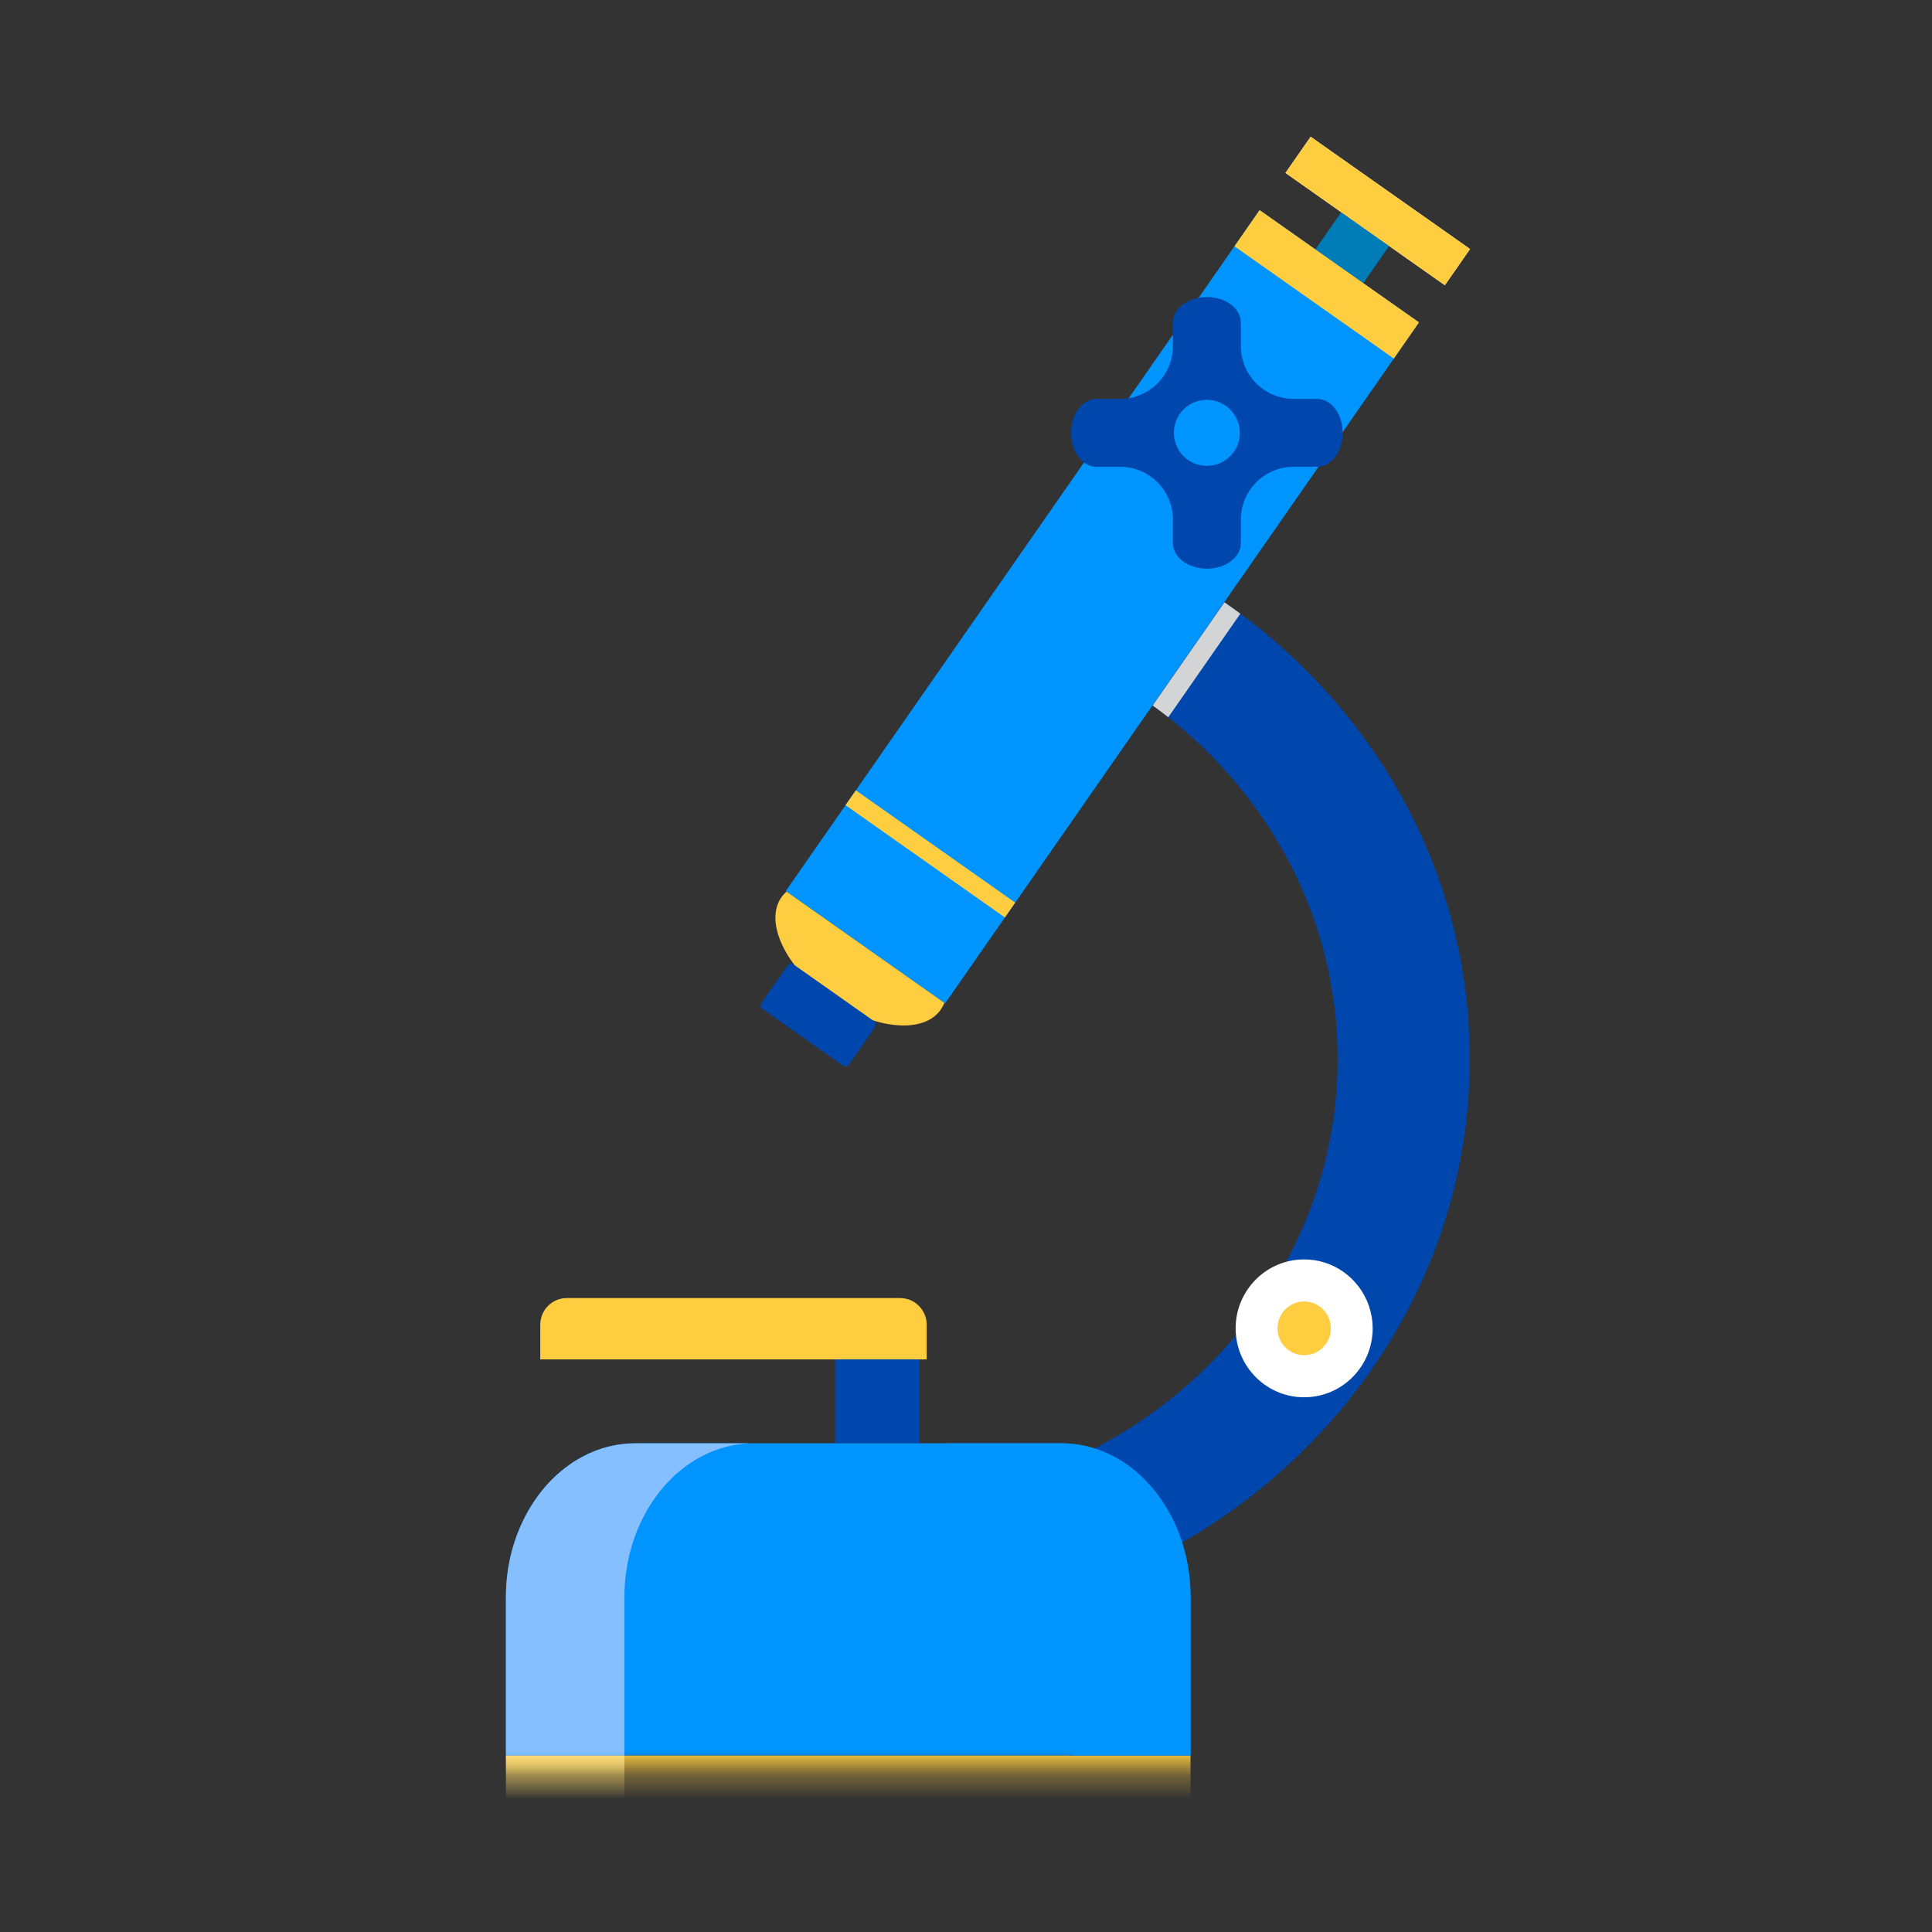 <svg height="80" viewBox="0 0 80 80" width="80" xmlns="http://www.w3.org/2000/svg" xmlns:xlink="http://www.w3.org/1999/xlink"><rect x="0" y="0" width="80" height="80" fill="#333333" stroke="none"/><mask id="a" fill="#fff"><path d="m0 69.317h44.836v-69.276h-44.836z" fill="#fff" fill-rule="evenodd"/></mask><g fill="none" fill-rule="evenodd" transform="matrix(-1 0 0 1 60.872 4)"><path d="m15.569 55.989c-1.662.538-3.003 2.009-3.603 3.912-7.168-4.115-11.954-11.555-11.954-20.049 0-1.302.112-2.577.328-3.819.209-1.205.514-2.38.912-3.517 1.545-4.432 4.454-8.282 8.259-11.106.216-.161.436-.316.658-.47l2.974 4.274c-.221.158-.436.321-.647.486-4.283 3.375-7.013 8.462-7.013 14.153 0 6.959 4.077 13.014 10.085 16.137" fill="#0047ad"/><path d="m.001 6.312 1.043 1.499 6.6-4.65-1.043-1.499z" fill="#fff"/><path d="m3.352 6.185.172.246.898 1.292 1.983-1.397-.898-1.292-.171-.246z" fill="#007cb6"/><path d="m2.114 9.349 19.622 28.198 6.6-4.649-19.622-28.197-2.308 1.625-1.983 1.397z" fill="#0094ff"/><path d="m9.511 21.411 2.985 4.289c.211-.166.427-.329.647-.487l-2.974-4.273c-.222.154-.441.311-.657.472" fill="#d2d4d5"/><path d="m21.918 37.807c.717 1.03 2.776.825 4.597-.459 1.823-1.284 2.719-3.16 2.002-4.191-.062-.089-.133-.167-.214-.237l-6.535 4.604c.038.1.088.194.149.283" fill="#ffcd40"/><path d="m25.701 40.055c.067.096.176.136.244.088l3.377-2.38c.067-.047.068-.164.001-.26l-1.042-1.496c-.066-.097-.175-.136-.243-.089l-3.377 2.38c-.067.047-.068.164-.001.26z" fill="#0047ad"/><g fill="#ffcd40"><path d="m18.834 33.375.428.615 6.599-4.65-.428-.614z"/><path d="m0 6.312 1.044 1.499.204-.143 6.395-4.507-.872-1.253-.172-.246z"/><path d="m2.114 9.349 1.043 1.499 6.6-4.65-1.043-1.498-2.228 1.569-.507.357z"/></g><path d="m4.032 51.004c0 .081.004.161.01.239.006.07.014.138.025.206.026.168.067.331.121.487.001.005.003.009.004.014.299.857.994 1.528 1.864 1.789.126.038.255.067.386.087.14.021.282.032.428.032 1.416 0 2.59-1.044 2.802-2.41.011-.068.019-.136.025-.206.001-.017.003-.035.004-.052.002-.03.004-.06.005-.09.001-.032.001-.064.001-.096 0-1.576-1.27-2.854-2.836-2.854-.146 0-.288.011-.428.031-.132.02-.261.05-.386.088-1.17.352-2.023 1.443-2.023 2.735" fill="#fff"/><path d="m5.763 51.004c0 .614.495 1.112 1.106 1.112.611 0 1.105-.498 1.105-1.112s-.494-1.112-1.105-1.112c-.611 0-1.106.498-1.106 1.112" fill="#ffcd40"/><path d="m9.533 13.922c0-.754.612-1.366 1.366-1.366.756 0 1.366.612 1.366 1.366 0 .133-.019.259-.054.379-.013.049-.029.096-.049.141-.203.497-.692.847-1.264.847-.571 0-1.06-.35-1.264-.847-.02-.045-.036-.092-.049-.141-.035-.12-.053-.247-.053-.379m-4.257 0c0 .133.014.26.039.381.01.048.022.095.035.14.155.52.535.886.979.886h.977c1.208 0 2.187.979 2.187 2.187v.976c0 .583.63 1.055 1.406 1.055.777 0 1.406-.472 1.406-1.055v-.976c0-1.208.98-2.187 2.187-2.187h.977c.445 0 .824-.366.98-.886.013-.046.025-.093.035-.142.026-.12.039-.247.039-.378 0-.775-.471-1.405-1.054-1.405h-.977c-1.207 0-2.187-.98-2.187-2.187v-.977c0-.583-.629-1.054-1.406-1.054-.776 0-1.406.471-1.406 1.054v.977c0 1.207-.98 2.187-2.187 2.187h-.977c-.582 0-1.053.63-1.053 1.405" fill="#0047ad"/><path d="m22.817 55.765h3.474v-3.707h-3.474z" fill="#0047ad" mask="url(#a)"/><path d="m11.575 70.939h28.347v-2.252h-28.347z" fill="#ffcd40" mask="url(#a)"/><path d="m11.575 62.145v6.542h28.347v-6.542c0-.049 0-.099-.002-.148-0-.043-.002-.085-.003-.128 0-.009-0-.017-.001-.025-.002-.047-.004-.093-.006-.14-.003-.038-.005-.076-.007-.115-.001-.023-.003-.047-.006-.07-.003-.034-.006-.069-.009-.104-.004-.04-.007-.079-.012-.119 0-.002 0-.002-.001-.004-.003-.032-.007-.065-.011-.097 0-.001-0-.002-0-.004-.004-.034-.009-.068-.014-.103-.007-.046-.013-.093-.021-.139-.005-.03-.009-.06-.014-.089-.002-.011-.004-.021-.006-.031-.006-.04-.014-.08-.022-.12-.008-.046-.018-.092-.028-.138-.008-.042-.019-.084-.027-.125-.002-.007-.003-.013-.005-.02-.011-.042-.02-.084-.031-.127-.011-.045-.023-.089-.035-.134-.012-.045-.025-.088-.038-.132-.013-.044-.026-.088-.04-.131-.01-.03-.019-.059-.029-.089-.019-.059-.039-.117-.06-.176-.011-.03-.021-.058-.032-.087-.032-.086-.066-.173-.102-.257-.01-.024-.02-.048-.03-.071-.008-.021-.018-.041-.027-.061-.01-.024-.021-.047-.032-.07-.044-.097-.09-.191-.139-.285-.015-.029-.03-.058-.045-.086-.032-.059-.063-.117-.097-.174-.017-.029-.033-.057-.05-.085-.313-.529-.693-.997-1.124-1.39-.02-.018-.04-.036-.061-.054-.021-.019-.042-.037-.063-.055-0 0-0 0-.001-0-.149-.128-.304-.247-.463-.356-.022-.014-.043-.029-.065-.043-.025-.017-.049-.032-.074-.048-.024-.015-.046-.029-.07-.043-.047-.029-.095-.057-.142-.084-.119-.069-.241-.132-.365-.189-.045-.02-.089-.04-.134-.059-.034-.015-.069-.029-.104-.043-.011-.005-.022-.009-.033-.014-.035-.013-.069-.026-.105-.039-.013-.004-.026-.009-.04-.014-.03-.011-.061-.021-.093-.032-.009-.003-.017-.006-.026-.009-.028-.009-.056-.018-.085-.027-.028-.009-.056-.017-.084-.026h-.001c-.029-.008-.057-.016-.085-.023-.029-.008-.057-.014-.086-.021s-.058-.014-.087-.02c-.082-.019-.165-.034-.249-.048-.03-.005-.06-.01-.09-.014-.017-.003-.034-.005-.051-.006-.017-.003-.034-.005-.05-.007-.06-.007-.12-.013-.18-.019-.059-.004-.118-.008-.177-.01-.062-.003-.123-.004-.186-.004h-17.639c-.488 0-.961.078-1.41.224-1.663.539-3.004 2.01-3.603 3.914-.221.698-.341 1.454-.341 2.243" fill="#0094ff" mask="url(#a)"/><path d="m11.575 62.145v6.542h4.905v-6.542c0-.789.12-1.545.341-2.243.599-1.904 1.939-3.374 3.603-3.914.449-.147.922-.224 1.41-.224h-4.906c-.488 0-.961.078-1.41.224-1.663.539-3.004 2.01-3.603 3.914-.221.698-.341 1.454-.341 2.243" fill="#0094ff" mask="url(#a)"/><path d="m35.016 70.939h4.906v-2.252h-4.906z" fill="#ffe182" mask="url(#a)"/><path d="m29.663 55.765c.487 0 .96.078 1.41.224 1.664.539 3.004 2.01 3.603 3.913.221.698.341 1.454.341 2.243v6.541h4.906v-6.541c0-.049 0-.099-.001-.148-.001-.043-.002-.085-.004-.128 0-.008-0-.017-.001-.025-.002-.047-.004-.093-.006-.14-.003-.038-.005-.077-.007-.115-.001-.023-.003-.047-.005-.07-.003-.034-.006-.069-.01-.104-.004-.04-.007-.079-.012-.119 0-.001 0-.002-.001-.004-.003-.032-.007-.065-.011-.097 0-.001-0-.002-0-.004-.004-.034-.009-.068-.014-.103-.007-.046-.013-.093-.021-.139-.005-.03-.009-.06-.014-.089-.002-.011-.004-.021-.006-.031-.006-.04-.014-.08-.022-.12-.008-.046-.018-.092-.028-.138-.008-.042-.019-.084-.027-.125-.002-.007-.003-.013-.005-.02-.011-.042-.021-.085-.032-.127-.011-.045-.023-.089-.035-.134-.012-.045-.025-.088-.038-.133-.013-.044-.026-.088-.04-.131-.01-.03-.019-.059-.029-.089-.019-.059-.039-.117-.06-.175-.011-.03-.021-.058-.032-.087-.032-.086-.066-.172-.102-.256-.01-.024-.02-.048-.03-.071-.009-.021-.018-.041-.027-.062-.01-.024-.021-.047-.032-.07-.044-.097-.09-.192-.139-.285-.015-.029-.03-.058-.045-.086-.032-.058-.063-.117-.097-.174-.017-.029-.033-.057-.05-.085-.314-.529-.693-.997-1.124-1.39-.02-.018-.04-.036-.061-.054-.021-.019-.042-.037-.063-.055-0 0-0 0-.001-0-.149-.128-.304-.246-.463-.356-.022-.014-.043-.029-.065-.043-.025-.017-.049-.032-.074-.048-.024-.015-.046-.029-.07-.043-.047-.029-.095-.057-.142-.084-.119-.068-.241-.131-.365-.189-.174-.08-.352-.151-.534-.209-.028-.009-.056-.018-.084-.027-.028-.009-.056-.017-.085-.025h-.001c-.029-.008-.057-.016-.085-.023-.029-.008-.057-.014-.086-.022-.029-.007-.057-.014-.087-.02-.082-.018-.165-.034-.249-.048-.03-.005-.06-.01-.09-.014-.017-.003-.034-.005-.051-.006-.017-.003-.034-.005-.05-.007-.06-.007-.12-.013-.18-.019-.059-.004-.118-.008-.177-.01-.061-.003-.123-.004-.186-.004z" fill="#85bfff" mask="url(#a)"/><path d="m22.501 50.855v1.436h16v-1.436c0-.61-.492-1.105-1.099-1.105h-13.803c-.607 0-1.099.495-1.099 1.105" fill="#ffcd40" mask="url(#a)"/></g></svg>